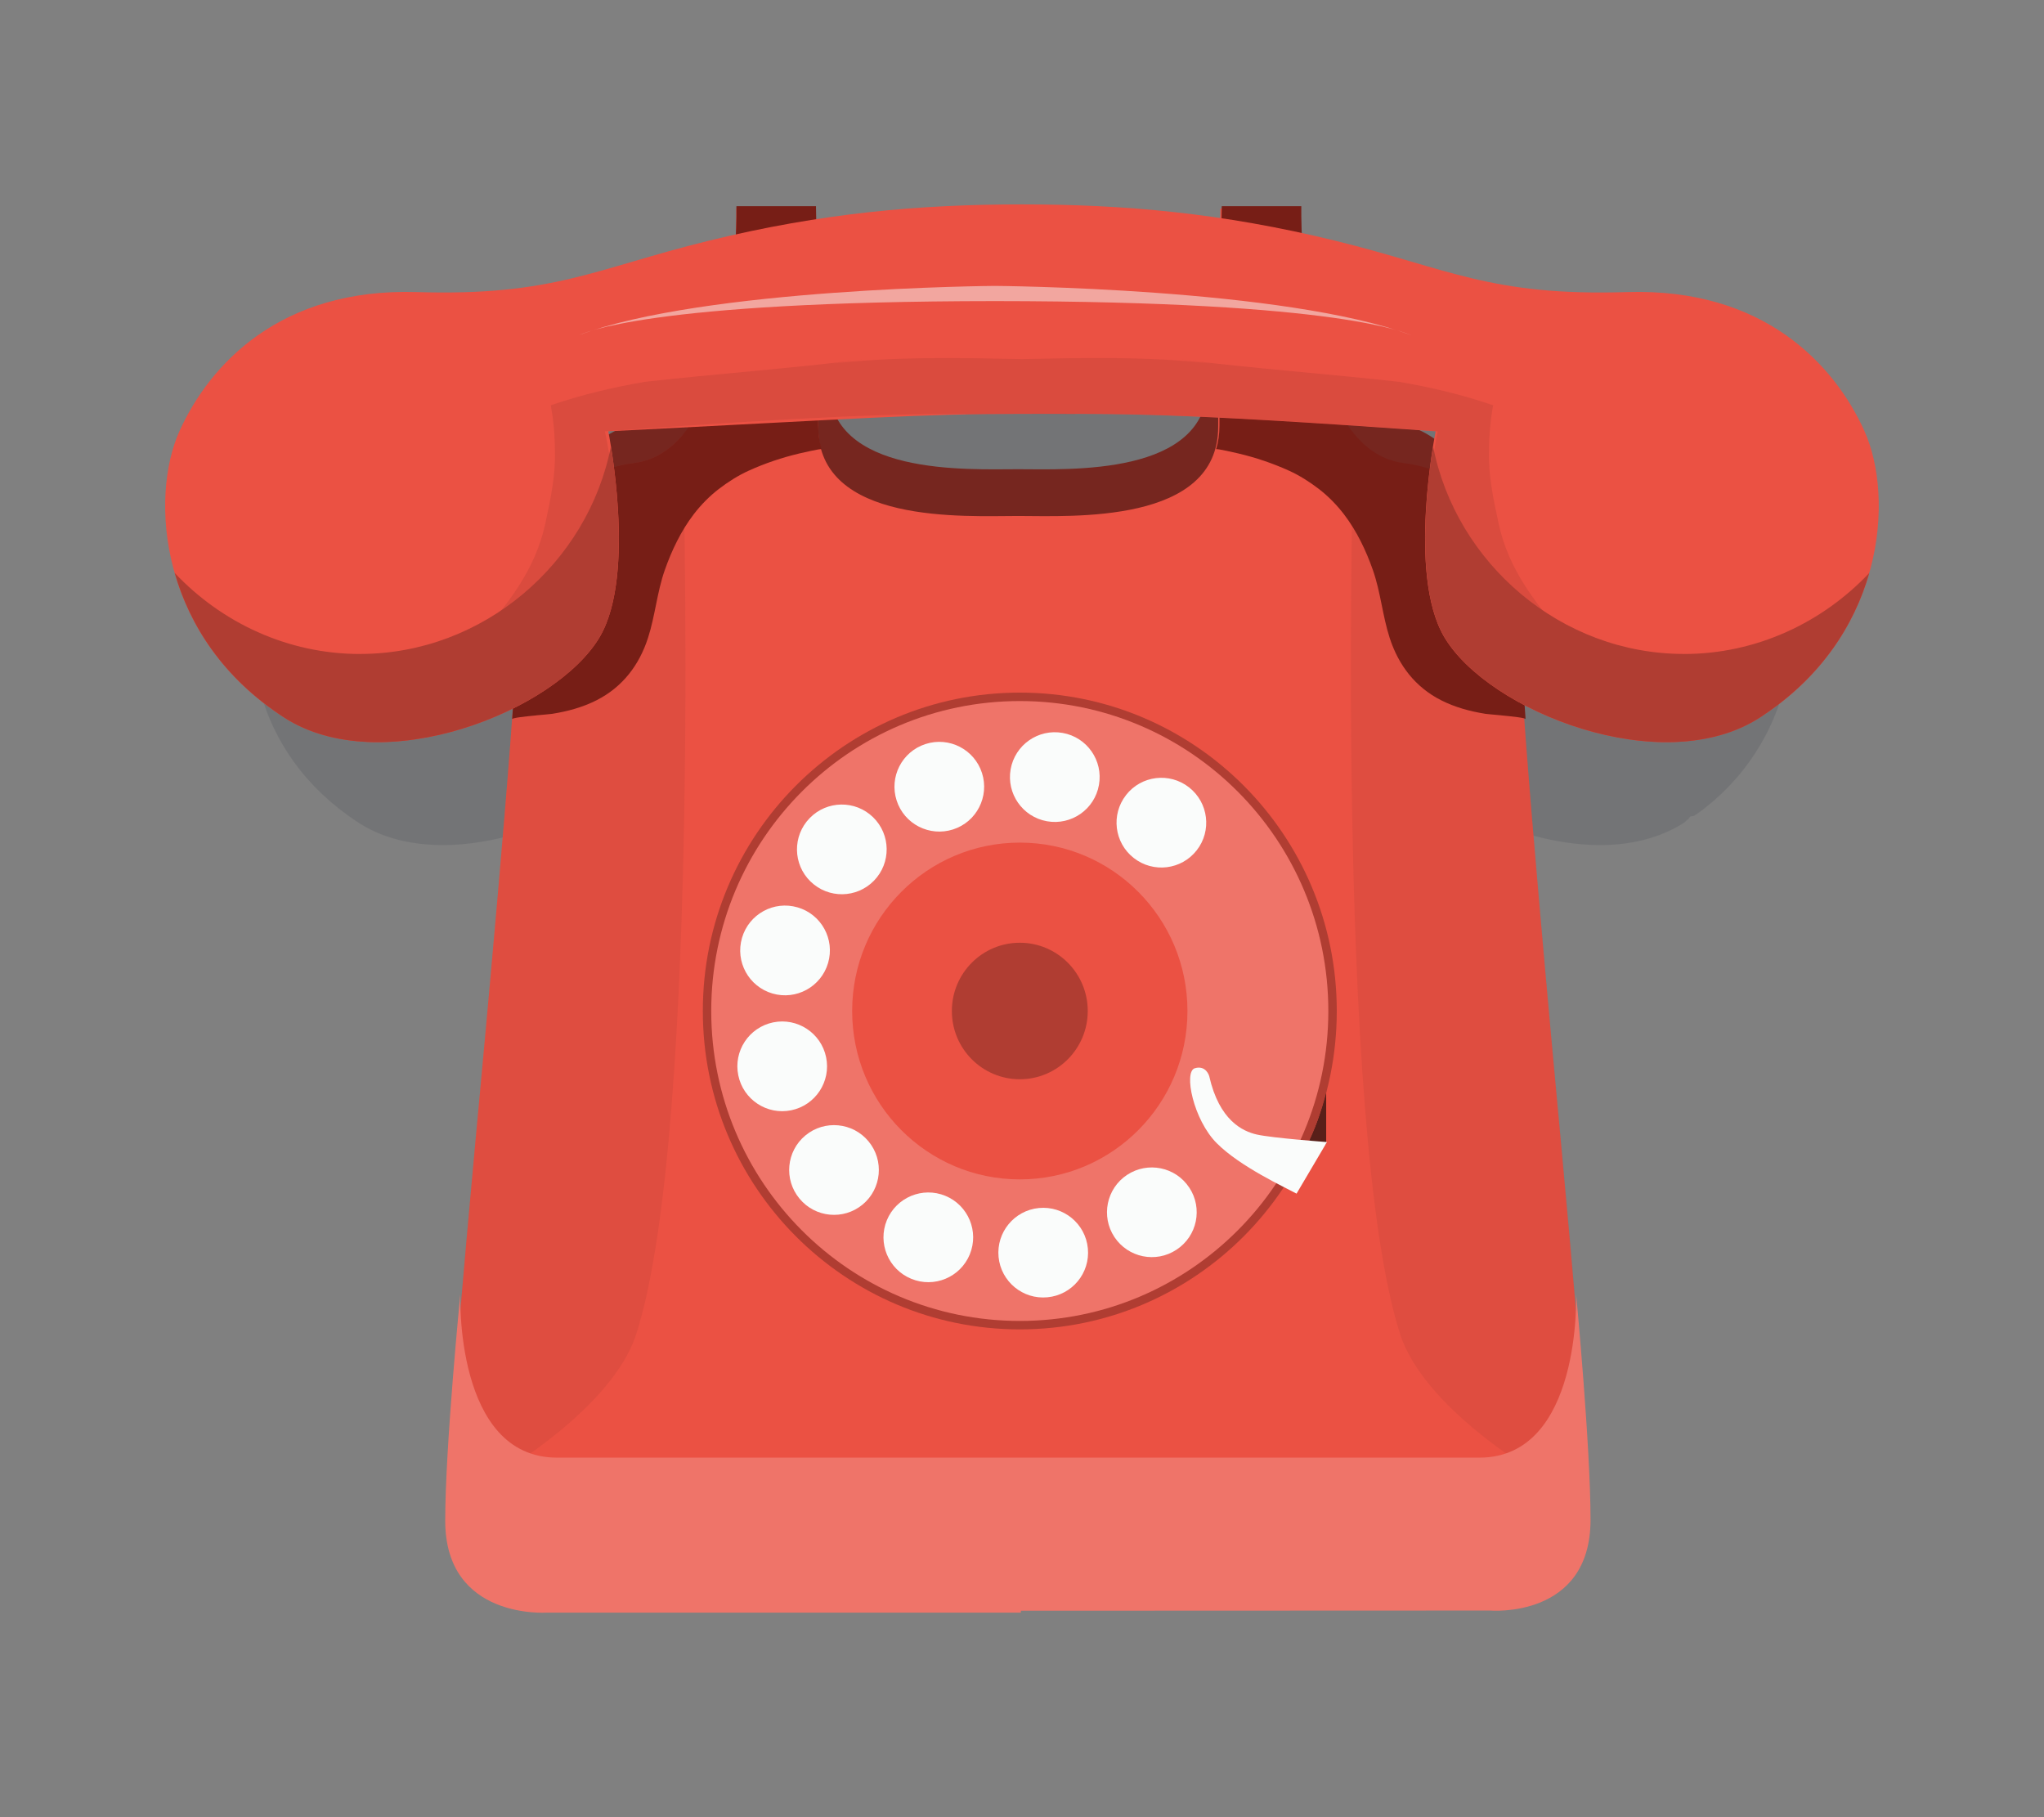 <?xml version="1.0" encoding="UTF-8"?>
<svg xmlns="http://www.w3.org/2000/svg" viewBox="0 0 540 480">
  <rect x="0" y="0" width="540" height="480" fill="#808080" stroke="none"/>
  <defs>
    <style>
      .cls-1 {
        fill: #eb5143;
      }

      .cls-1, .cls-2, .cls-3, .cls-4, .cls-5, .cls-6, .cls-7, .cls-8, .cls-9, .cls-10, .cls-11 {
        stroke-width: 0px;
      }

      .cls-2 {
        opacity: .9;
      }

      .cls-2, .cls-4 {
        fill: #771e16;
      }

      .cls-3, .cls-9, .cls-11 {
        fill: #b03d32;
      }

      .cls-12 {
        isolation: isolate;
      }

      .cls-5 {
        fill: none;
      }

      .cls-6 {
        fill: #581f19;
      }

      .cls-7 {
        fill: #000d20;
        mix-blend-mode: multiply;
        opacity: .1;
      }

      .cls-8 {
        fill: #ef7469;
      }

      .cls-13 {
        mix-blend-mode: soft-light;
        opacity: .5;
      }

      .cls-9 {
        opacity: .2;
      }

      .cls-10 {
        fill: #fafcfb;
      }

      .cls-11 {
        opacity: .3;
      }
    </style>
  </defs>
  <g class="cls-12">
    <g id="Layer_2" data-name="Layer 2">
      <g id="Layer_2-2" data-name="Layer 2">
        <g>
          <g>
            <path class="cls-7" d="M469.78,149.42c-7.1-15.72-23.85-33.98-56.3-32.97-32.45,1.01-42.39-5.58-69.26-12.17-2.69-.66-5.34-1.44-7.96-2.02-.15-3.92-.1-6.56-.1-6.56h-19.17s-.02,1.22-.05,2.94c-16.09-2.39-31.35-3.12-47.05-3.12s-32.09.8-48.84,3.4c-.03-1.97-.06-3.22-.06-3.22h-18.87s0,.58,0,1.18c0,1.13-.02,3.21-.13,5.76-2.13.48-4.27,1.03-6.45,1.56-26.88,6.59-36.81,13.22-69.26,12.21-32.45-1.01-49.07,17.26-56.17,32.98-3.64,8.07-4.64,20.7-1.02,33.67h0s-.13.01-.12.02c.22.75.38,1.51.63,2.27,0,.02-.02.05,0,.08.25.74.49,1.48.77,2.22.02.05.03.09.04.14.27.72.56,1.44.86,2.15.03.07.06.14.09.21.3.69.61,1.38.93,2.07.05.1.1.2.15.3.32.66.65,1.31,1,1.97.07.13.14.26.21.4.34.62.68,1.24,1.05,1.86.1.16.2.32.3.49.35.59.71,1.17,1.09,1.75.13.19.26.39.39.58.37.55.74,1.09,1.12,1.64.16.22.33.45.5.67.38.51.75,1.01,1.15,1.51.2.25.41.5.62.75.38.47.76.94,1.17,1.4.24.28.5.55.75.82.39.43.77.86,1.18,1.29.29.3.59.6.89.89.39.39.77.79,1.18,1.17.34.32.7.64,1.06.96.39.35.76.7,1.16,1.05.41.36.84.7,1.27,1.05.37.3.72.61,1.1.9.51.4,1.05.8,1.59,1.19.31.23.61.47.93.7.87.62,1.76,1.22,2.68,1.82,14.95,9.64,37.4,6.23,54.27-2.12-.06.81-.12,1.64-.18,2.5-1.7,23.72-5.36,64.09-6.96,81.41h254.1c-1.6-17.36-5.28-57.89-6.98-81.58.2.06.3.12.3.17-.08-1.14-.16-2.23-.23-3.29,9.82,5.15,21.77,8.64,33.08,8.75,8.3.09,16.25-1.76,22.78-5.97.37-.24.69-.85,1.05-.85h-.02c.54-1.21,1.09-.59,1.61-.97.3-.22.59-.38.88-.6.55-.41,1.11-.78,1.64-1.2.36-.28.7-.56,1.05-.85.44-.36.89-.71,1.31-1.08.38-.33.74-.66,1.11-1,.37-.34.75-.67,1.11-1,.39-.37.75-.75,1.13-1.12.31-.31.63-.63.94-.95.39-.41.75-.82,1.13-1.23.27-.29.54-.59.8-.88.38-.44.75-.89,1.11-1.33.22-.27.45-.55.67-.82.38-.48.73-.96,1.09-1.45.18-.25.37-.49.55-.74.37-.52.73-1.04,1.07-1.56.15-.22.3-.44.44-.65.36-.56.7-1.11,1.04-1.67.11-.19.24-.38.35-.57.35-.59.68-1.18,1-1.78.09-.16.18-.32.27-.48.33-.62.64-1.25.95-1.88.07-.13.13-.27.2-.4.31-.66.61-1.31.89-1.97.05-.11.09-.21.14-.31.29-.68.56-1.37.82-2.05.03-.08.06-.16.1-.24.26-.71.51-1.41.75-2.11.02-.06.04-.12.06-.18.24-.72.46-1.44.66-2.16l.02-.08h0c3.71-12.97,2.5-25.59-1.15-33.66ZM171.86,150.21c-.09-.46-.14-.72-.14-.72.55-.03,1.08-.05,1.62-.08-.51.25-1,.52-1.48.8ZM269.17,158.47c-10.12,0-35.48,1.22-42.93-11.79,16.58-.84,26.5-1.23,38.6-1.31.57,0,1.09,0,1.66,0,.18,0,.36,0,.54,0,.95,0,2.28,0,3.23,0,4.15,0,8.83.03,12.45.1v-.1c8.45.02,17.07.13,29.83.69-6.98,13.7-33.09,12.43-43.37,12.43ZM367.72,151.26c-1.09-.76-2.27-1.44-3.54-2.04,1.27.09,2.55.18,3.86.27,0,0-.13.65-.32,1.77Z"/>
            <g>
              <path class="cls-2" d="M410.33,347.4c0-8.53-6.54-77.75-6.54-77.75,0,0-9.1-97.28-9.1-112.07s-2.84-43.36-29.57-46.77c-11.3-1.44-17.62-13.18-21.15-26.24h-24.85c-.04,5.65-.07,11.4-.07,16.84,0,24.46-36.76,22.53-50.05,22.53s-50.05,1.9-50.05-22.56c0-5.44-.03-11.18-.07-16.81h-24.85c-3.53,13.06-9.85,24.78-21.15,26.23-26.73,3.41-29.57,31.91-29.57,46.7s-9.1,112.07-9.1,112.07c0,0-6.54,69.29-6.54,77.82s-5.97,49.05,19.05,49.05h244.56c25.03,0,19.05-40.51,19.05-49.03Z"/>
              <path class="cls-1" d="M418.21,372.49c0-9-6.91-82.33-6.91-82.33,0,0-9.61-102.84-9.61-118.45s-3-45.4-31.22-49c-28.22-3.6-27.02-67.61-27.02-67.61h-21.02s-.6,31.81-.6,57.63-38.81,23.56-52.84,23.56-52.84,2.34-52.84-23.48-.6-57.7-.6-57.7h-21.02s1.2,63.93-27.02,67.53c-28.22,3.6-31.22,33.47-31.22,49.08s-9.61,118.21-9.61,118.21c0,0-6.91,73.6-6.91,82.61s-6.3,52.23,20.12,52.23h258.19c26.42,0,20.11-43.26,20.11-52.27Z"/>
              <path class="cls-6" d="M350.36,302.16v-14.04s-2.58,12.17-7.52,17.36l7.52-3.32Z"/>
              <path class="cls-9" d="M167.52,122.31c-28.22,3.6-31.22,33.63-31.22,49.24s-9.61,118.29-9.61,118.29c0,0-6.91,73.01-6.91,82.02,0,2.96-.68,9.55-.66,17.07h13.34s29.3-17.02,35.59-36.43c17.58-54.22,12.29-237.62,12.29-237.62-3.4,4.02-7.61,6.76-12.82,7.43Z"/>
              <path class="cls-9" d="M370.47,122.31c28.22,3.6,31.22,33.63,31.22,49.24s9.61,118.29,9.61,118.29c0,0,6.91,73.01,6.91,82.02,0,2.96.68,9.55.66,17.07h-13.34s-29.3-17.02-35.59-36.43c-17.58-54.22-12.29-237.62-12.29-237.62,3.4,4.02,7.61,6.76,12.82,7.43Z"/>
              <path class="cls-4" d="M141.64,188.96c2.03-.19,3.85-.34,4.27-.41,4.04-.65,8.03-1.72,11.69-3.58,6.84-3.47,11.27-9.26,13.6-16.49,1.89-5.85,2.38-12.07,4.42-17.88,1.83-5.21,4.31-10.4,7.68-14.79,1.88-2.45,4.15-4.77,6.61-6.65,2.38-1.83,5.1-3.57,7.84-4.81,4.36-1.98,8.85-3.49,13.51-4.59.52-.12,5.73-1.33,5.8-1.1-.57-1.88-.89-3.95-.89-6.26,0-25.82-.6-57.94-.6-57.94h-21.02s1.2,64.25-27.02,67.85c-28.22,3.6-31.22,33.63-31.22,49.24,0,3.13-.39,9.79-1.01,18.41.02-.34,3.4-.71,6.35-.99Z"/>
              <path class="cls-4" d="M396.69,188.96c-2.02-.19-3.85-.34-4.27-.41-4.04-.65-8.03-1.72-11.69-3.58-6.84-3.47-11.26-9.26-13.6-16.49-1.89-5.85-2.38-12.07-4.42-17.88-1.82-5.21-4.31-10.4-7.68-14.79-1.88-2.45-4.15-4.77-6.6-6.65-2.38-1.83-5.1-3.57-7.84-4.81-4.36-1.98-8.85-3.49-13.51-4.59-.52-.12-5.73-1.33-5.8-1.1.57-1.88.89-3.95.89-6.26,0-25.82.6-57.94.6-57.94h21.02s-1.2,64.25,27.02,67.85c28.22,3.6,31.22,33.63,31.22,49.24,0,3.13.39,9.79,1.01,18.41-.02-.34-3.39-.71-6.35-.99Z"/>
              <path class="cls-8" d="M416.39,341.84s1.52,43.19-25.55,43.19h-243.68c-27.08,0-25.55-43.19-25.55-43.19,0,0-3.99,40.3-3.99,59.85,0,26.27,26.92,24.27,26.92,24.27h125.15v-.49l123.95-.05s26.56,2.29,26.56-23.98c0-19.55-3.81-59.62-3.81-59.62Z"/>
              <g>
                <path class="cls-3" d="M185.68,267.05c0-46.45,37.49-84.1,83.74-84.1s83.74,37.65,83.74,84.1-37.49,84.1-83.74,84.1-83.74-37.66-83.74-84.1Z"/>
                <path class="cls-8" d="M187.9,267.05c0-45.22,36.5-81.87,81.52-81.87s81.51,36.65,81.51,81.87-36.5,81.87-81.51,81.87-81.52-36.65-81.52-81.87Z"/>
                <path class="cls-1" d="M225.13,267.05c0-24.57,19.83-44.48,44.29-44.48s44.29,19.91,44.29,44.48-19.83,44.48-44.29,44.48-44.29-19.91-44.29-44.48Z"/>
                <path class="cls-3" d="M251.47,267.05c0-9.96,8.04-18.03,17.95-18.03s17.95,8.07,17.95,18.03-8.04,18.03-17.95,18.03-17.95-8.07-17.95-18.03Z"/>
                <g>
                  <path class="cls-10" d="M297.49,210c4.03-5.16,11.48-6.06,16.63-2.03,5.15,4.03,6.07,11.48,2.04,16.63-4.03,5.16-11.48,6.07-16.63,2.04-5.16-4.03-6.07-11.48-2.04-16.63Z"/>
                  <path class="cls-10" d="M267,203.19c1.15-6.44,7.3-10.74,13.74-9.59,6.44,1.14,10.74,7.3,9.59,13.74-1.14,6.45-7.3,10.74-13.74,9.59-6.44-1.15-10.73-7.3-9.59-13.74Z"/>
                  <path class="cls-10" d="M236.88,211.45c-2.01-6.23,1.41-12.91,7.64-14.92,6.23-2.01,12.9,1.42,14.91,7.65,2,6.23-1.42,12.91-7.64,14.91-6.23,2-12.91-1.42-14.91-7.64Z"/>
                  <path class="cls-10" d="M214.14,232.86c-4.69-4.56-4.8-12.06-.23-16.76,4.56-4.69,12.06-4.79,16.75-.23,4.69,4.56,4.79,12.06.24,16.75-4.56,4.69-12.06,4.8-16.75.24Z"/>
                  <path class="cls-10" d="M204.08,262.43c-6.28-1.83-9.89-8.41-8.05-14.7,1.83-6.28,8.41-9.89,14.69-8.05,6.28,1.83,9.89,8.41,8.05,14.69-1.84,6.28-8.41,9.89-14.69,8.06Z"/>
                  <path class="cls-10" d="M209.05,293.27c-6.41,1.33-12.68-2.8-14-9.21-1.33-6.41,2.8-12.67,9.2-14,6.4-1.32,12.68,2.8,14,9.21,1.32,6.41-2.8,12.67-9.2,14Z"/>
                  <path class="cls-10" d="M227.89,318.18c-5.04,4.17-12.51,3.47-16.68-1.58-4.17-5.04-3.47-12.5,1.57-16.68,5.03-4.17,12.51-3.47,16.68,1.57,4.17,5.04,3.47,12.51-1.57,16.69Z"/>
                  <path class="cls-10" d="M256.2,331.36c-2.5,6.05-9.43,8.93-15.47,6.42-6.05-2.49-8.92-9.42-6.43-15.47,2.5-6.04,9.43-8.92,15.47-6.43,6.04,2.5,8.93,9.42,6.43,15.47Z"/>
                  <path class="cls-10" d="M287.4,329.74c.63,6.52-4.14,12.31-10.66,12.93-6.51.64-12.3-4.14-12.93-10.65-.62-6.51,4.15-12.3,10.66-12.93,6.51-.62,12.3,4.14,12.93,10.66Z"/>
                  <path class="cls-10" d="M314.19,313.69c3.61,5.46,2.11,12.81-3.37,16.41-5.45,3.61-12.8,2.1-16.41-3.35-3.6-5.46-2.1-12.81,3.36-16.42,5.46-3.59,12.81-2.1,16.41,3.36Z"/>
                </g>
              </g>
              <path class="cls-10" d="M350.56,301.67s-14.49-1.06-18.57-2c-3.62-.83-9.88-3.64-12.53-15.42,0,0-.81-2.96-3.8-2.08-3,.88-.42,13.59,5.81,19.82,6.23,6.23,18.02,11.64,21.06,13.3l8.03-13.61Z"/>
              <g>
                <path class="cls-1" d="M492.57,113.86c-7.91-17.5-26.55-37.83-62.69-36.71-36.14,1.13-47.19-6.22-77.12-13.56-29.92-7.34-55.75-9.6-82.77-9.6s-52.84,2.26-82.76,9.6c-29.93,7.34-40.98,14.68-77.12,13.56-36.14-1.13-54.78,19.2-62.69,36.71-7.9,17.5-5.56,54.25,27.64,75.67,25.84,16.66,71.8-1.66,83.37-21.27,9.87-16.73,2.27-54.33,2.27-54.33,68.19-3.43,81.97-4.61,109.29-4.61s39.15-.39,109.29,4.61c0,0-7.61,37.6,2.27,54.33,11.57,19.61,57.53,37.93,83.37,21.27,33.2-21.42,35.54-58.17,27.64-75.67Z"/>
                <path class="cls-11" d="M462.04,188.86c-12.31-.04-23.79-3.14-34.43-9.31-4.6-3.55-9.2-7.11-13.81-10.67-7.98-9.4-15.27-18.29-17.93-30.79-1.31-6.14-2.7-12.6-2.49-18.95.01-4.12.38-8.15,1.08-12.09-8.09-2.78-16.39-4.75-24.83-6.19-19.16-2.14-38.35-3.51-57.5-5.9,2.67.36,5.34.72,8,1.08-16.68-1.92-33.4-1.52-50.14-1.19-16.73-.32-33.46-.72-50.14,1.19,2.67-.36,5.34-.72,8-1.08-19.15,2.38-38.34,3.76-57.5,5.9-8.44,1.45-16.74,3.41-24.83,6.19.7,3.94,1.07,7.96,1.08,12.09.21,6.35-1.18,12.81-2.49,18.95-2.66,12.51-9.96,21.39-17.93,30.79-4.6,3.56-9.2,7.11-13.81,10.67-10.64,6.17-22.12,9.28-34.43,9.31-1.37,0-2.73-.06-4.09-.14.4.27.78.54,1.19.81,25.84,16.66,71.8-1.66,83.37-21.27,9.87-16.73,1.4-54.33,1.4-54.33,58.14-4.15,76.13-4.59,95.39-4.62v.11c6.02-.07,9.83-.11,14.45-.11s9.63.03,14.45.11v-.11c19.27.03,37.57.47,95.71,4.62,0,0-7.88,37.6,2,54.33,11.57,19.61,57.4,37.93,83.23,21.27.41-.27.73-.54,1.13-.81-1.36.08-2.79.14-4.15.14Z"/>
                <g class="cls-13">
                  <path class="cls-10" d="M152.74,88.59c-.09.03-.13.05-.13.05.04-.02.09-.03.13-.05Z"/>
                  <path class="cls-10" d="M372.94,88.59s.09.03.13.05c0,0-.04-.02-.13-.05Z"/>
                  <path class="cls-10" d="M372.94,88.59c-33.4-12.55-110.1-13.07-110.1-13.07,0,0-76.7.51-110.1,13.07,1.51-.52,17.91-9,110.1-9.06,92.19.06,108.59,8.54,110.1,9.06Z"/>
                </g>
                <path class="cls-3" d="M95.11,172.75c-19.12,0-36.58-8.29-48.96-21.41,3.91,13.71,12.75,27.77,28.91,38.19,25.84,16.66,71.8-1.66,83.37-21.27,7.92-13.43,4.59-40.27,2.97-50.36-6.08,30.92-33.81,54.84-66.29,54.84Z"/>
                <path class="cls-3" d="M444.89,172.75c19.12,0,36.57-8.29,48.96-21.41-3.91,13.71-12.75,27.77-28.91,38.19-25.84,16.66-71.8-1.66-83.37-21.27-7.92-13.43-4.59-40.27-2.97-50.36,6.08,30.92,33.81,54.84,66.29,54.84Z"/>
              </g>
            </g>
          </g>
          <rect class="cls-5" width="540" height="480"/>
        </g>
      </g>
    </g>
  </g>
</svg>